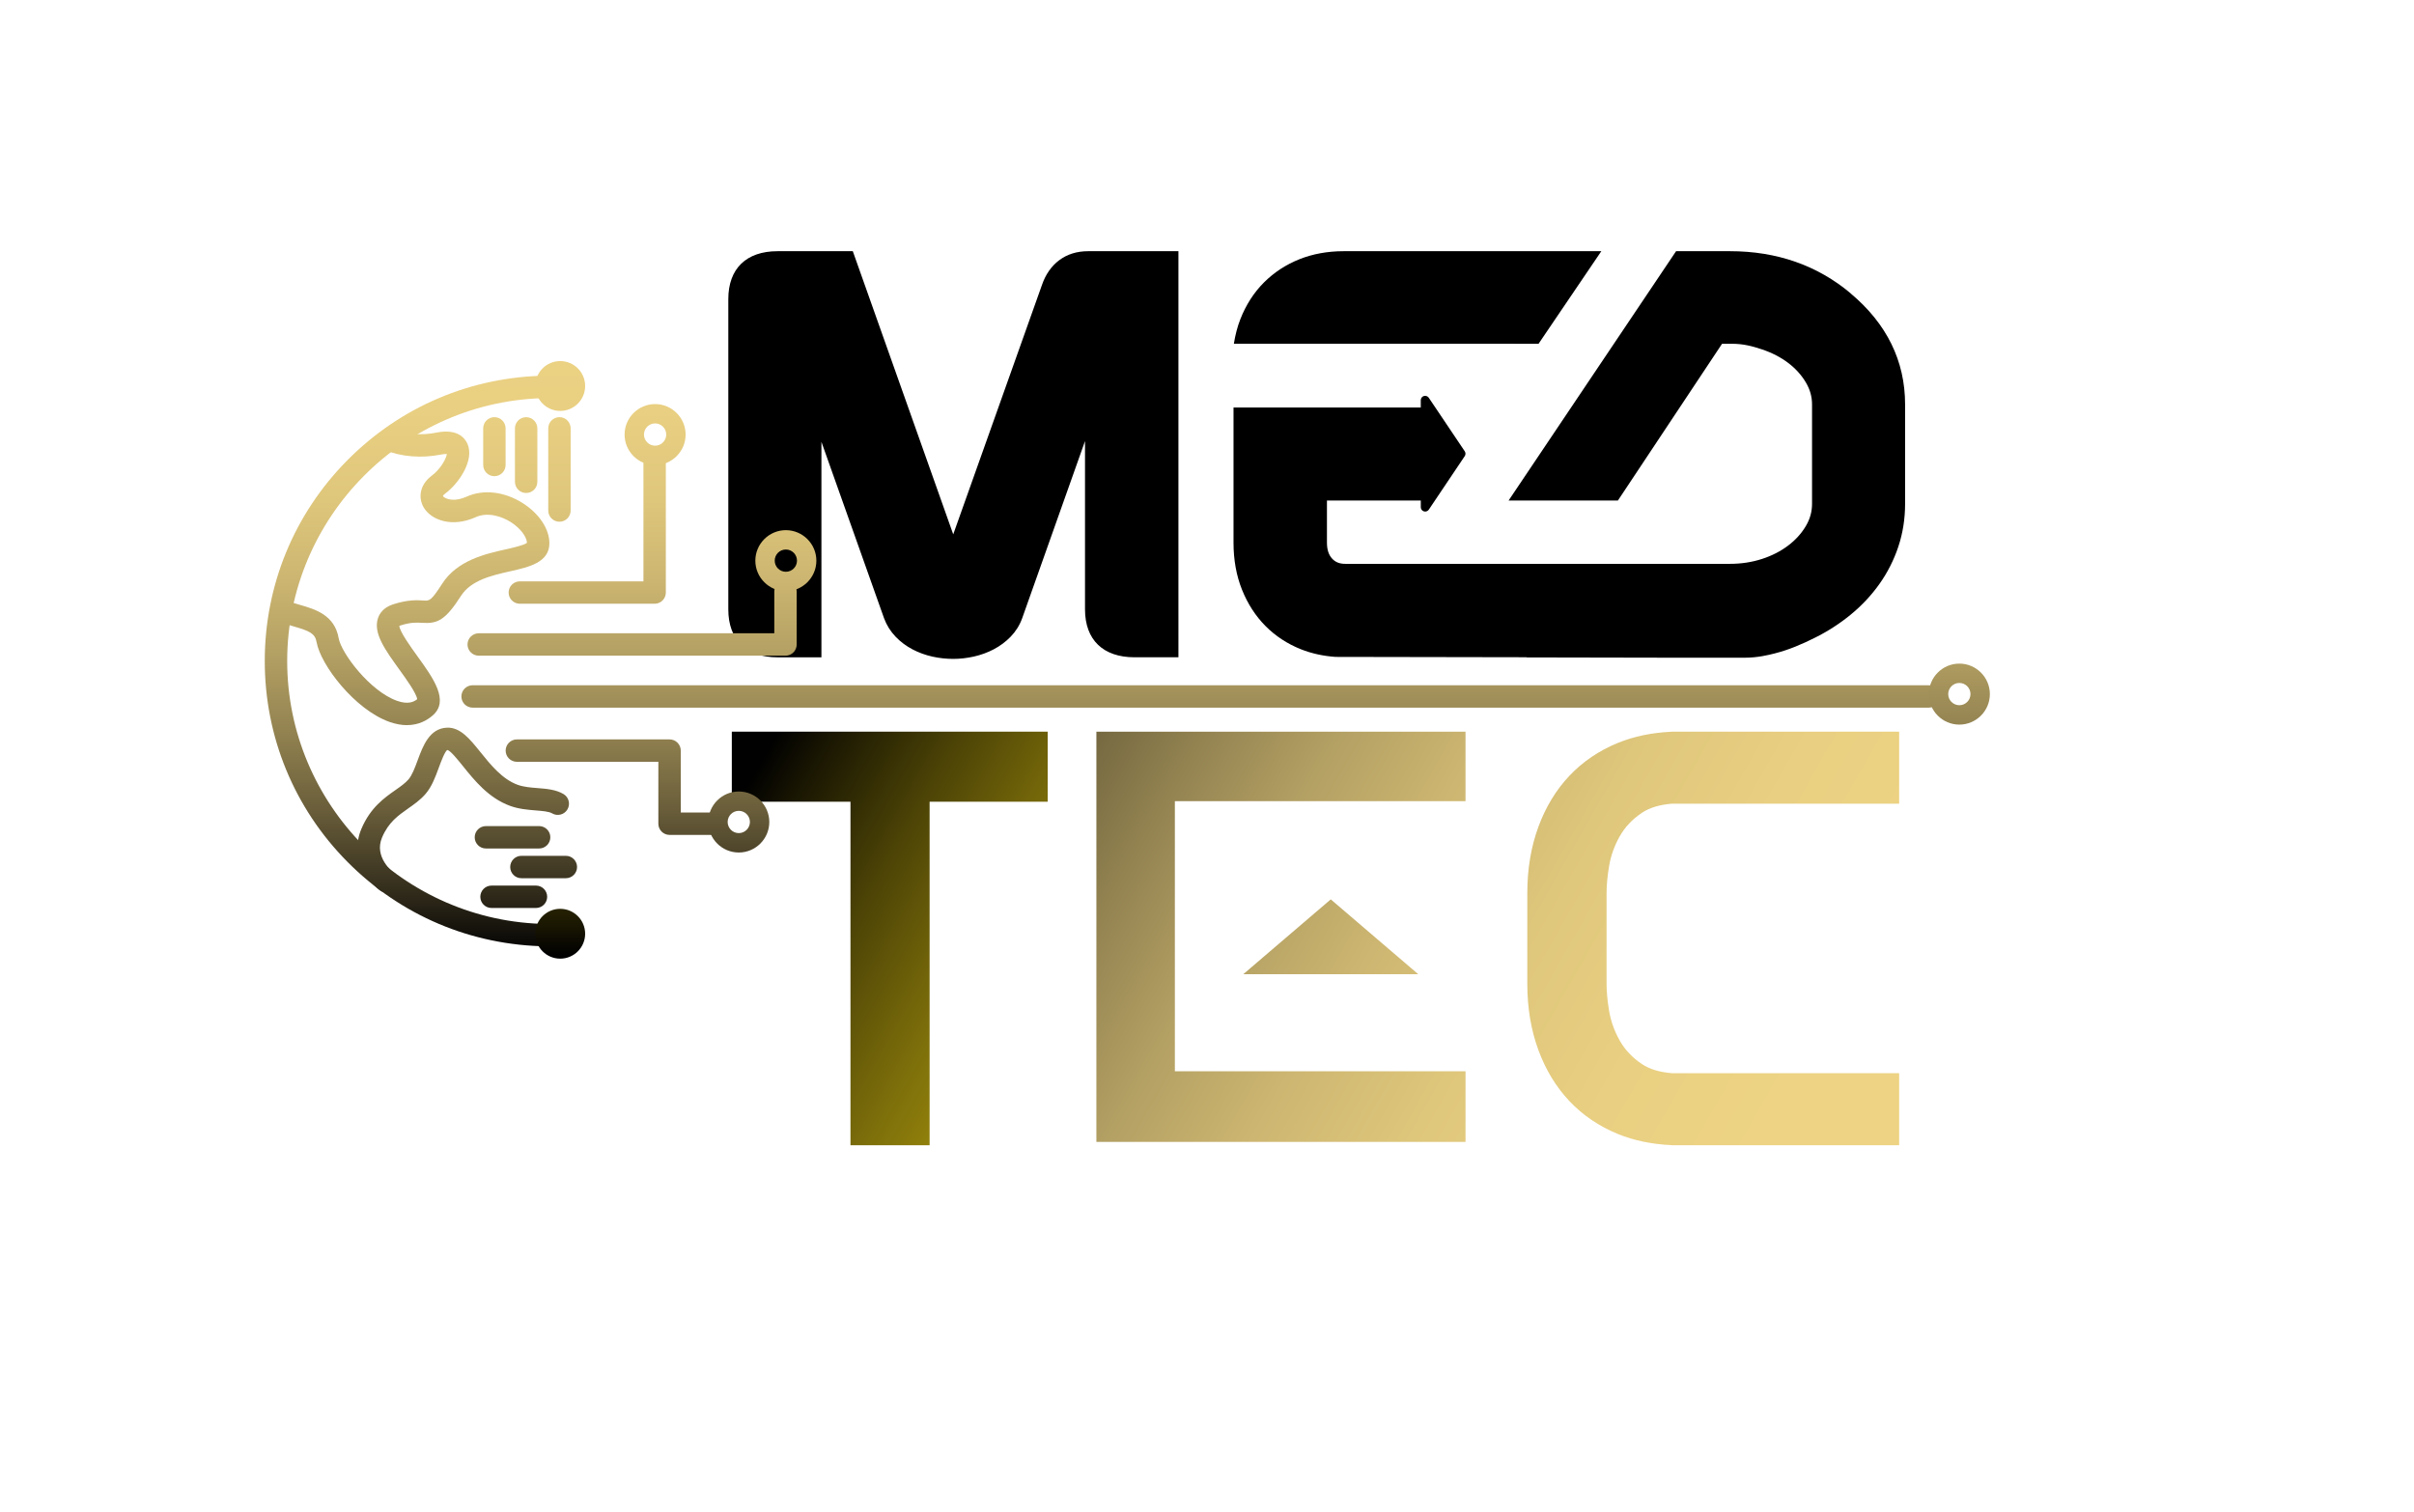 <?xml version="1.0" encoding="UTF-8"?><svg id="Layer_1" xmlns="http://www.w3.org/2000/svg" xmlns:xlink="http://www.w3.org/1999/xlink" viewBox="0 0 778.55 487.67"><defs><style>.cls-1{fill:url(#linear-gradient);}.cls-2{fill:url(#linear-gradient-8);}.cls-3{fill:url(#linear-gradient-9);}.cls-4{fill:url(#linear-gradient-3);}.cls-5{fill:url(#linear-gradient-4);}.cls-6{fill:url(#linear-gradient-2);}.cls-7{fill:url(#linear-gradient-6);}.cls-8{fill:url(#linear-gradient-7);}.cls-9{fill:url(#linear-gradient-5);}.cls-10{fill:url(#linear-gradient-14);}.cls-11{fill:url(#linear-gradient-18);}.cls-12{fill:url(#linear-gradient-22);}.cls-13{fill:url(#linear-gradient-20);}.cls-14{fill:url(#linear-gradient-21);}.cls-15{fill:url(#linear-gradient-23);}.cls-16{fill:url(#linear-gradient-15);}.cls-17{fill:url(#linear-gradient-19);}.cls-18{fill:url(#linear-gradient-16);}.cls-19{fill:url(#linear-gradient-17);}.cls-20{fill:url(#linear-gradient-13);}.cls-21{fill:url(#linear-gradient-12);}.cls-22{fill:url(#linear-gradient-10);}.cls-23{fill:url(#linear-gradient-11);}.cls-24{fill:url(#linear-gradient-24);}.cls-25{fill:url(#linear-gradient-25);}</style><linearGradient id="linear-gradient" x1="235.79" y1="262.56" x2="532.39" y2="431.87" gradientUnits="userSpaceOnUse"><stop offset="0" stop-color="#010101"/><stop offset=".04" stop-color="#171402"/><stop offset=".15" stop-color="#4c4306"/><stop offset=".26" stop-color="#7b6d0a"/><stop offset=".37" stop-color="#a3900d"/><stop offset=".48" stop-color="#c3ac10"/><stop offset=".6" stop-color="#ddc212"/><stop offset=".72" stop-color="#eed213"/><stop offset=".85" stop-color="#f9db14"/><stop offset="1" stop-color="#fddf15"/></linearGradient><linearGradient id="linear-gradient-2" x1="262.32" y1="216.07" x2="558.93" y2="385.38" gradientUnits="userSpaceOnUse"><stop offset="0" stop-color="#010101"/><stop offset=".01" stop-color="#070604"/><stop offset=".12" stop-color="#3c3521"/><stop offset=".23" stop-color="#6b5f3b"/><stop offset=".35" stop-color="#938351"/><stop offset=".46" stop-color="#b3a063"/><stop offset=".58" stop-color="#cdb671"/><stop offset=".71" stop-color="#dec67b"/><stop offset=".84" stop-color="#e9cf81"/><stop offset=".99" stop-color="#edd383"/></linearGradient><linearGradient id="linear-gradient-3" x1="262.8" y1="215.23" x2="559.41" y2="384.54" gradientUnits="userSpaceOnUse"><stop offset="0" stop-color="#010101"/><stop offset=".01" stop-color="#070604"/><stop offset=".12" stop-color="#3c3521"/><stop offset=".23" stop-color="#6b5f3b"/><stop offset=".35" stop-color="#938351"/><stop offset=".47" stop-color="#b3a063"/><stop offset=".59" stop-color="#cdb671"/><stop offset=".71" stop-color="#dec67b"/><stop offset=".85" stop-color="#e9cf81"/><stop offset="1" stop-color="#edd383"/></linearGradient><linearGradient id="linear-gradient-4" x1="300.62" y1="148.98" x2="597.23" y2="318.28" xlink:href="#linear-gradient-3"/><linearGradient id="linear-gradient-5" x1="130.96" y1="307.84" x2="130.96" y2="101.77" xlink:href="#linear-gradient-3"/><linearGradient id="linear-gradient-6" x1="189.4" y1="307.84" x2="189.4" y2="101.77" xlink:href="#linear-gradient-3"/><linearGradient id="linear-gradient-7" x1="203.87" y1="307.84" x2="203.87" y2="101.77" xlink:href="#linear-gradient-3"/><linearGradient id="linear-gradient-8" x1="387.25" y1="307.84" x2="387.25" y2="101.77" xlink:href="#linear-gradient-3"/><linearGradient id="linear-gradient-9" x1="198.69" y1="307.84" x2="198.69" y2="101.77" gradientUnits="userSpaceOnUse"><stop offset="0" stop-color="#010101"/><stop offset=".01" stop-color="#070604"/><stop offset=".12" stop-color="#3c3521"/><stop offset=".23" stop-color="#6b5f3b"/><stop offset=".35" stop-color="#938351"/><stop offset=".47" stop-color="#b3a063"/><stop offset=".59" stop-color="#cdb671"/><stop offset=".71" stop-color="#dec67b"/><stop offset=".85" stop-color="#e9cf81"/><stop offset="1" stop-color="#edd383"/></linearGradient><linearGradient id="linear-gradient-10" x1="180.68" y1="307.84" x2="180.68" y2="101.77" xlink:href="#linear-gradient"/><linearGradient id="linear-gradient-11" x1="180.68" y1="307.84" x2="180.68" y2="101.77" xlink:href="#linear-gradient"/><linearGradient id="linear-gradient-12" x1="180.68" y1="307.84" x2="180.68" y2="101.77" xlink:href="#linear-gradient-3"/><linearGradient id="linear-gradient-13" x1="180.68" y1="307.84" x2="180.68" y2="101.77" xlink:href="#linear-gradient-3"/><linearGradient id="linear-gradient-14" x1="132.4" y1="307.84" x2="132.4" y2="101.77" gradientUnits="userSpaceOnUse"><stop offset="0" stop-color="#010101"/><stop offset=".01" stop-color="#070604"/><stop offset=".12" stop-color="#3c3521"/><stop offset=".23" stop-color="#6b5f3b"/><stop offset=".35" stop-color="#938351"/><stop offset=".47" stop-color="#b3a063"/><stop offset=".59" stop-color="#cdb671"/><stop offset=".71" stop-color="#dec67b"/><stop offset=".85" stop-color="#e9cf81"/><stop offset="1" stop-color="#edd383"/></linearGradient><linearGradient id="linear-gradient-15" x1="149.4" y1="307.84" x2="149.4" y2="101.77" gradientUnits="userSpaceOnUse"><stop offset="0" stop-color="#010101"/><stop offset=".01" stop-color="#070604"/><stop offset=".12" stop-color="#3c3521"/><stop offset=".23" stop-color="#6b5f3b"/><stop offset=".35" stop-color="#938351"/><stop offset=".47" stop-color="#b3a063"/><stop offset=".59" stop-color="#cdb671"/><stop offset=".71" stop-color="#dec67b"/><stop offset=".85" stop-color="#e9cf81"/><stop offset="1" stop-color="#edd383"/></linearGradient><linearGradient id="linear-gradient-16" x1="159.45" y1="307.84" x2="159.45" y2="101.77" xlink:href="#linear-gradient-3"/><linearGradient id="linear-gradient-17" x1="169.69" y1="307.84" x2="169.69" y2="101.77" xlink:href="#linear-gradient-3"/><linearGradient id="linear-gradient-18" x1="180.43" y1="307.84" x2="180.43" y2="101.77" xlink:href="#linear-gradient-3"/><linearGradient id="linear-gradient-19" x1="165.29" y1="307.84" x2="165.29" y2="101.77" xlink:href="#linear-gradient-15"/><linearGradient id="linear-gradient-20" x1="175.33" y1="307.84" x2="175.33" y2="101.77" xlink:href="#linear-gradient-15"/><linearGradient id="linear-gradient-21" x1="165.69" y1="307.84" x2="165.69" y2="101.77" xlink:href="#linear-gradient-15"/><linearGradient id="linear-gradient-22" x1="211.28" y1="307.84" x2="211.28" y2="101.77" xlink:href="#linear-gradient-3"/><linearGradient id="linear-gradient-23" x1="253.45" y1="307.84" x2="253.45" y2="101.77" xlink:href="#linear-gradient-3"/><linearGradient id="linear-gradient-24" x1="631.92" y1="306.76" x2="631.92" y2="100.69" xlink:href="#linear-gradient-3"/><linearGradient id="linear-gradient-25" x1="238.27" y1="307.84" x2="238.27" y2="101.77" xlink:href="#linear-gradient-9"/></defs><path d="m341.58,83.95c-2.5,1.9-4.36,4.56-5.51,7.89l-28.64,80.51-32.39-91.33h-24.27c-10.09,0-15.88,5.63-15.88,15.46v100.07c0,9.82,5.79,15.46,15.88,15.46h14.15v-69.5l20.2,56.9c.81,2.21,2.06,4.21,3.72,5.95,1.58,1.65,3.42,3.02,5.46,4.09,1.98,1.04,4.14,1.83,6.44,2.34,2.22.49,4.47.73,6.68.73s4.37-.25,6.61-.74c2.29-.51,4.45-1.3,6.42-2.33,2.05-1.07,3.88-2.43,5.44-4.03,1.66-1.7,2.93-3.69,3.76-5.97l20.28-57.18v54.27c0,9.82,5.82,15.46,15.97,15.46h14.16V81.02h-29.1c-3.65,0-6.8.98-9.37,2.93Z"/><path d="m488.46,110.89h7.74l20.25-29.87h-83.15c-5.13,0-9.92.88-14.24,2.6-4.35,1.74-8.19,4.26-11.42,7.49-3.24,3.24-5.79,7.21-7.59,11.79-.98,2.5-1.66,5.17-2.11,7.97h90.52Z"/><path d="m596.86,94.61c-10.73-9.02-23.82-13.59-38.89-13.59h-17.41l-54.02,80.43h35.25l33.6-50.57h3.15c3.61,0,6.5.73,9.72,1.81,3.21,1.07,6.07,2.55,8.49,4.39,2.36,1.79,4.27,3.92,5.68,6.3,1.33,2.25,1.98,4.56,1.98,7.06v32.06c0,2.56-.65,4.89-1.98,7.14-1.41,2.39-3.32,4.51-5.69,6.3-2.41,1.84-5.26,3.3-8.46,4.34-3.23,1.05-6.7,1.58-10.31,1.58h-124.12c-1.82,0-3.16-.53-4.22-1.68-1.12-1.21-1.67-2.9-1.67-5.16v-13.58h30.27v2.15c0,.62.4,1.16,1,1.35.14.04.27.06.41.06.46,0,.9-.23,1.17-.62l11.59-17.26c.32-.47.32-1.09,0-1.57l-9.48-14.11-1.73-2.57-.39-.58c-.32-.48-.9-.69-1.46-.58-.04,0-.08,0-.12.02-.59.18-1,.73-1,1.35v2.37h-60.39v43.59c0,5.54.92,10.64,2.73,15.15,1.82,4.55,4.37,8.49,7.56,11.71,3.21,3.24,7.06,5.77,11.44,7.51,3.46,1.38,7.21,2.19,11.16,2.47l61.68.11v.06l46.55.09h23.82c4.08,0,7.51-.85,9.56-1.37,4.63-1.17,8.88-3.01,13-5.07,4.12-2.04,7.99-4.54,11.51-7.42,3.56-2.91,6.68-6.23,9.28-9.89,2.62-3.68,4.68-7.74,6.12-12.07,1.45-4.35,2.18-8.99,2.18-13.81v-32.06c0-14.02-5.92-26.07-17.59-35.83Z"/><path class="cls-1" d="m337.9,258.59h-38.09v110.8h-25.52v-110.8h-38.27v-22.6h101.87v22.6Z"/><polygon class="cls-6" points="472.65 236 353.6 236 353.6 368.31 472.65 368.31 472.65 345.53 378.91 345.53 378.91 258.41 472.65 258.41 472.65 236"/><polygon class="cls-4" points="457.4 314.22 429.19 290.08 400.98 314.22 457.4 314.22"/><path class="cls-5" d="m518.14,296.93v-8.85c0-2.56.27-5.48.82-8.76.55-3.29,1.67-6.45,3.38-9.49,1.7-3.04,4.1-5.6,7.21-7.67,2.51-1.68,5.77-2.62,9.68-2.94h73.28v-23.23h-73.02s-.01,0-.02,0h-.32v.02c-6.28.29-12.09,1.45-17.37,3.61-6.08,2.49-11.29,6.02-15.6,10.58-4.32,4.56-7.67,10.07-10.04,16.52-2.37,6.45-3.56,13.56-3.56,21.35v29.23c0,7.79,1.19,14.9,3.56,21.35,2.37,6.45,5.72,11.95,10.04,16.52,4.32,4.56,9.52,8.09,15.6,10.58,5.27,2.16,11.09,3.32,17.37,3.61v.02h.32s.01,0,.02,0h0s73.02,0,73.02,0v-23.23h-73.28c-3.91-.32-7.17-1.26-9.68-2.94-3.1-2.07-5.5-4.62-7.21-7.67-1.7-3.04-2.83-6.2-3.38-9.49-.55-3.28-.82-6.2-.82-8.76v-20.38Z"/><path class="cls-9" d="m176.47,305.23c-24.38-.26-47.27-9.94-64.44-27.27-17.18-17.35-26.64-40.35-26.64-64.76s9.46-47.42,26.64-64.76c17.17-17.33,40.05-27.02,64.44-27.27l.08,7.23c-46.28.49-83.93,38.53-83.93,84.81s37.65,84.32,83.93,84.81l-.08,7.23Z"/><path class="cls-7" d="m211.14,194.73h-43.49c-2,0-3.61-1.62-3.61-3.61s1.62-3.61,3.61-3.61h39.87v-38.4c0-2,1.62-3.61,3.61-3.61s3.61,1.62,3.61,3.61v42.01c0,2-1.62,3.61-3.61,3.61Z"/><path class="cls-8" d="m253.34,211.48h-98.95c-2,0-3.61-1.62-3.61-3.61s1.62-3.61,3.61-3.61h95.33v-13.52c0-2,1.62-3.61,3.61-3.61s3.61,1.62,3.61,3.61v17.14c0,2-1.62,3.61-3.61,3.61Z"/><path class="cls-2" d="m622.08,228.24H152.42c-2,0-3.61-1.62-3.61-3.61s1.62-3.61,3.61-3.61h469.66c2,0,3.61,1.62,3.61,3.61s-1.62,3.61-3.61,3.61Z"/><path class="cls-3" d="m230.71,269.29h-14.77c-2,0-3.61-1.62-3.61-3.61v-19.97h-45.64c-2,0-3.61-1.62-3.61-3.61s1.62-3.61,3.61-3.61h49.26c2,0,3.61,1.62,3.61,3.61v19.97h11.16c2,0,3.61,1.62,3.61,3.61s-1.62,3.61-3.61,3.61Z"/><path class="cls-22" d="m185.1,301.17c0,2.44-1.98,4.42-4.42,4.42s-4.42-1.98-4.42-4.42,1.98-4.42,4.42-4.42,4.42,1.98,4.42,4.42Z"/><path class="cls-23" d="m180.68,309.21c-4.43,0-8.04-3.61-8.04-8.04s3.61-8.04,8.04-8.04,8.04,3.61,8.04,8.04-3.61,8.04-8.04,8.04Zm0-8.85c-.44,0-.81.36-.81.81s.36.81.81.81.81-.36.81-.81-.36-.81-.81-.81Z"/><path class="cls-21" d="m185.1,124.5c0,2.44-1.98,4.42-4.42,4.42s-4.42-1.98-4.42-4.42,1.98-4.42,4.42-4.42,4.42,1.98,4.42,4.42Z"/><path class="cls-20" d="m180.68,132.54c-4.43,0-8.04-3.61-8.04-8.04s3.61-8.04,8.04-8.04,8.04,3.61,8.04,8.04-3.61,8.04-8.04,8.04Zm0-8.85c-.44,0-.81.36-.81.81s.36.81.81.81.81-.36.81-.81-.36-.81-.81-.81Z"/><path class="cls-10" d="m131.25,233.89c-1.65,0-3.51-.3-5.57-1.02-11.24-3.95-22.31-18.43-23.58-25.78-.48-2.81-2.37-3.6-7.24-5.01-1.66-.48-3.38-.98-5.05-1.71-1.83-.8-2.66-2.93-1.86-4.76.8-1.83,2.93-2.66,4.76-1.86,1.23.54,2.65.95,4.15,1.38,4.67,1.35,11.07,3.19,12.37,10.73.82,4.75,10.06,17.1,18.85,20.19,3.49,1.23,5.35.37,6.47-.52-.19-1.86-3.65-6.66-5.76-9.58-4.54-6.29-8.47-11.72-6.9-16.51.49-1.5,1.74-3.5,4.9-4.52,4.81-1.56,7.83-1.36,9.84-1.23,1.89.12,2.4.15,5.96-5.39,4.87-7.59,13.91-9.62,20.51-11.11,2.4-.54,5.96-1.34,6.86-2.11-.1-2.02-2.18-4.71-5.12-6.62-3-1.94-7.57-3.38-11.4-1.66-7.66,3.46-14.37.97-16.79-3.13-1.69-2.86-1.54-7.15,2.62-10.26,2.83-2.12,4.65-5.47,4.85-6.97-.37-.03-1,0-1.98.19-6.2,1.24-12.77.7-18.04-1.47-1.85-.76-2.72-2.88-1.96-4.72.76-1.84,2.88-2.72,4.72-1.96,3.92,1.62,9.1,2.02,13.86,1.06,6.73-1.35,9.17,1.67,10.03,3.58,2.34,5.23-2.65,12.7-7.15,16.07-.56.42-.74.74-.76.82.02,0,.27.38,1.01.72.64.29,3,1.1,6.6-.52,5.5-2.49,12.34-1.67,18.3,2.17,5.2,3.36,8.44,8.28,8.44,12.84,0,6.2-6.64,7.69-12.5,9.01-5.97,1.34-12.74,2.87-16.01,7.96-5.01,7.82-7.52,9.03-12.52,8.7-1.71-.11-3.65-.24-7.14.89-.1.03-.18.06-.24.09.17,1.93,3.85,7.03,5.88,9.83,5.07,7.02,10.31,14.27,4.95,19.01-1.81,1.6-4.55,3.17-8.34,3.17Z"/><path class="cls-16" d="m124.66,287.89c-.76,0-1.53-.24-2.18-.73-3.75-2.84-9.81-10.63-5.93-19.81,2.89-6.84,7.35-9.97,10.93-12.48,1.71-1.2,3.19-2.24,4.29-3.51,1.15-1.33,2.06-3.79,2.94-6.17,1.69-4.58,3.79-10.28,9.47-10.49,4.29-.13,7.28,3.56,10.75,7.87,3.3,4.1,7.03,8.75,12.05,10.57,1.91.69,4.19.88,6.4,1.05,2.9.23,5.89.47,8.35,1.92,1.72,1.01,2.29,3.23,1.28,4.95-1.01,1.72-3.23,2.29-4.95,1.28-1.02-.6-3.18-.78-5.26-.94-2.56-.21-5.46-.44-8.29-1.47-6.92-2.52-11.52-8.24-15.22-12.84-1.58-1.96-3.96-4.93-4.96-5.18-.73.04-2.21,4.06-2.84,5.77-1.1,2.99-2.24,6.09-4.27,8.42-1.68,1.93-3.67,3.33-5.6,4.68-3.26,2.29-6.34,4.45-8.42,9.38-2.68,6.35,3.58,11.18,3.64,11.23,1.59,1.2,1.91,3.47.7,5.06-.71.94-1.79,1.43-2.88,1.43Z"/><path class="cls-18" d="m159.45,153.59c-2,0-3.61-1.62-3.61-3.61v-11.82c0-2,1.62-3.61,3.61-3.61s3.61,1.62,3.61,3.61v11.82c0,2-1.62,3.61-3.61,3.61Z"/><path class="cls-19" d="m169.69,159.01c-2,0-3.61-1.62-3.61-3.61v-17.23c0-2,1.62-3.61,3.61-3.61s3.61,1.62,3.61,3.61v17.23c0,2-1.62,3.61-3.61,3.61Z"/><path class="cls-11" d="m180.43,168.28c-2,0-3.61-1.62-3.61-3.61v-26.51c0-2,1.62-3.61,3.61-3.61s3.61,1.62,3.61,3.61v26.51c0,2-1.62,3.61-3.61,3.61Z"/><path class="cls-17" d="m173.88,273.67h-17.17c-2,0-3.61-1.62-3.61-3.61s1.62-3.61,3.61-3.61h17.17c2,0,3.61,1.62,3.61,3.61s-1.62,3.61-3.61,3.61Z"/><path class="cls-13" d="m182.5,283.26h-14.34c-2,0-3.61-1.62-3.61-3.61s1.62-3.61,3.61-3.61h14.34c2,0,3.61,1.62,3.61,3.61s-1.62,3.61-3.61,3.61Z"/><path class="cls-14" d="m172.86,292.86h-14.34c-2,0-3.61-1.62-3.61-3.61s1.62-3.61,3.61-3.61h14.34c2,0,3.61,1.62,3.61,3.61s-1.62,3.61-3.61,3.61Z"/><path class="cls-12" d="m211.28,150.01c-5.43,0-9.84-4.42-9.84-9.84s4.42-9.84,9.84-9.84,9.84,4.42,9.84,9.84-4.42,9.84-9.84,9.84Zm0-13.44c-1.98,0-3.59,1.61-3.59,3.59s1.61,3.59,3.59,3.59,3.59-1.61,3.59-3.59-1.61-3.59-3.59-3.59Z"/><path class="cls-15" d="m253.45,190.68c-5.43,0-9.84-4.42-9.84-9.84s4.42-9.84,9.84-9.84,9.84,4.42,9.84,9.84-4.42,9.84-9.84,9.84Zm0-13.44c-1.98,0-3.59,1.61-3.59,3.59s1.61,3.59,3.59,3.59,3.59-1.61,3.59-3.59-1.61-3.59-3.59-3.59Z"/><path class="cls-24" d="m631.92,233.72c-5.43,0-9.84-4.42-9.84-9.84s4.42-9.84,9.84-9.84,9.84,4.42,9.84,9.84-4.42,9.84-9.84,9.84Zm0-13.44c-1.98,0-3.59,1.61-3.59,3.59s1.61,3.59,3.59,3.59,3.59-1.61,3.59-3.59-1.61-3.59-3.59-3.59Z"/><path class="cls-25" d="m238.27,274.97c-5.43,0-9.84-4.42-9.84-9.84s4.42-9.84,9.84-9.84,9.84,4.42,9.84,9.84-4.42,9.84-9.84,9.84Zm0-13.44c-1.98,0-3.59,1.61-3.59,3.59s1.61,3.59,3.59,3.59,3.59-1.61,3.59-3.59-1.61-3.59-3.59-3.59Z"/></svg>